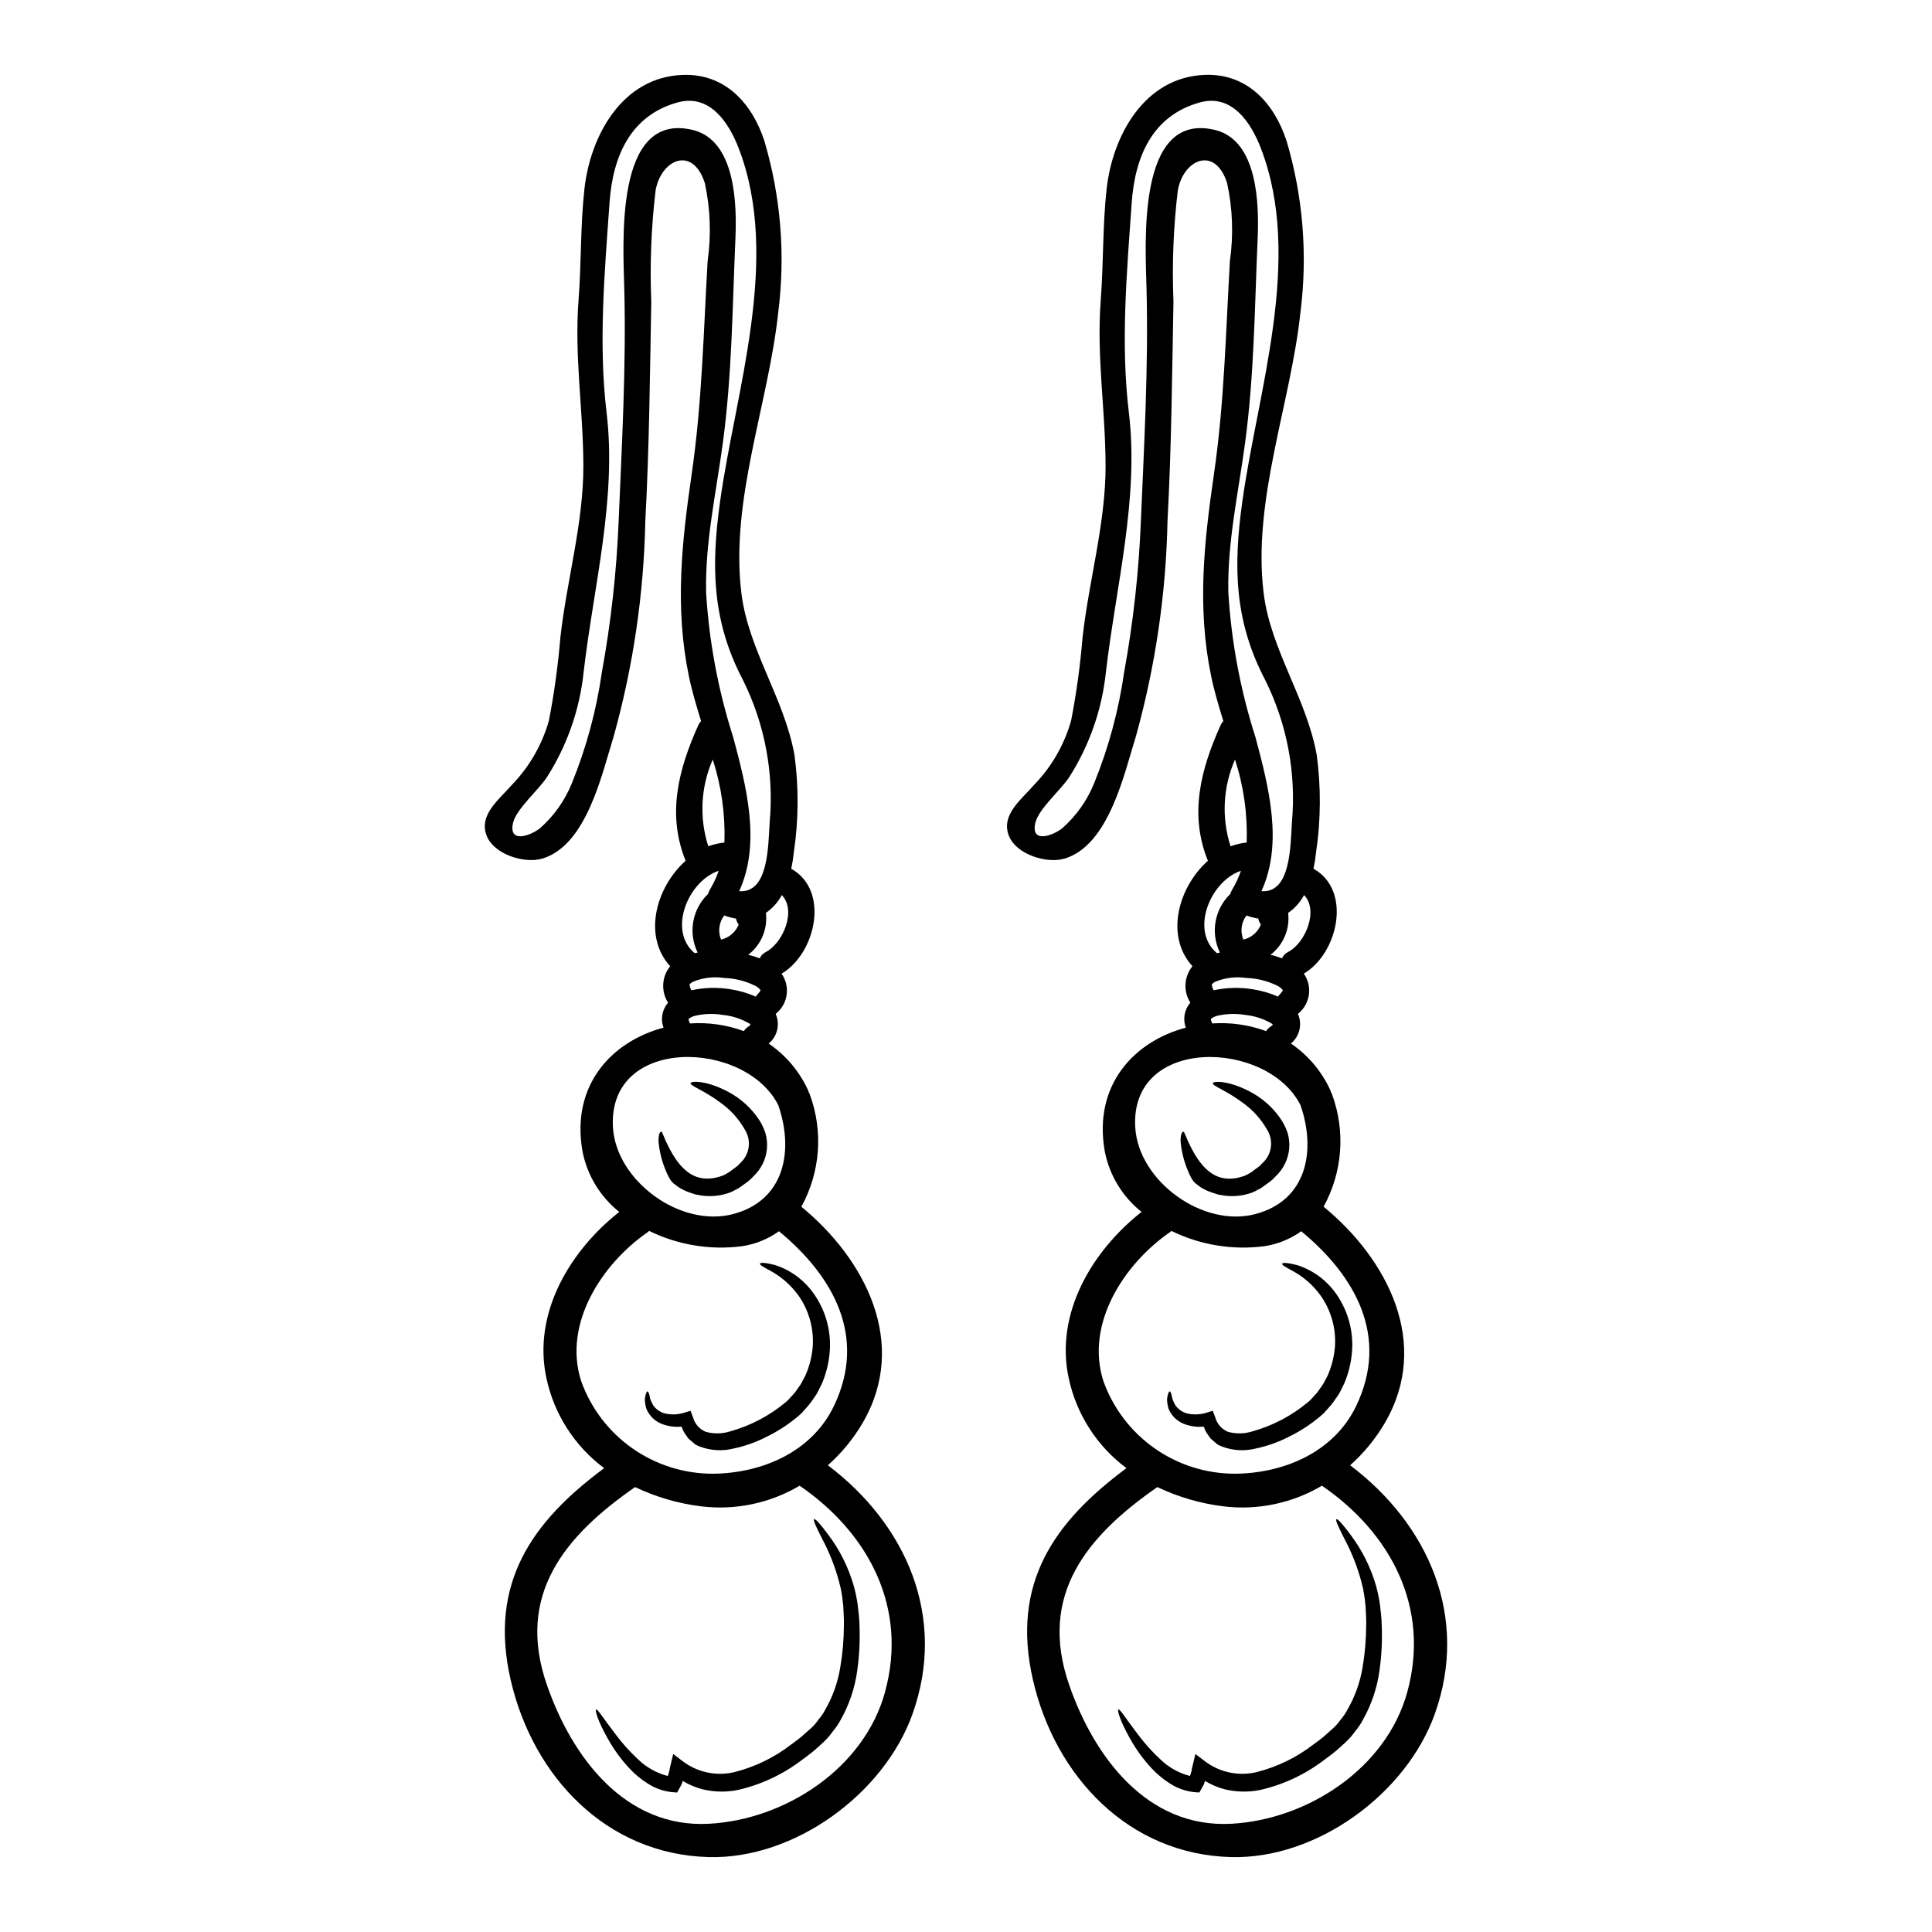<?xml version="1.0" encoding="UTF-8"?>
<!-- Uploaded to: ICON Repo, www.iconrepo.com, Generator: ICON Repo Mixer Tools -->
<svg fill="#000000" width="800px" height="800px" version="1.1" viewBox="144 144 512 512" xmlns="http://www.w3.org/2000/svg">
 <g>
  <path d="m465.14 404.86c0.031 0.559 0.203 1.098 0.5 1.574 3.418-0.746 6.945-0.836 10.398-0.262 2.289 0.359 4.527 1.012 6.652 1.941 0.121-0.207 0.27-0.395 0.445-0.562 0.32-0.344 0.605-0.715 0.852-1.117-0.398-0.531-0.926-0.957-1.531-1.234-2.547-1.242-5.328-1.934-8.16-2.031-2.832-0.426-5.727-0.059-8.363 1.059-0.297 0.164-0.566 0.379-0.793 0.633zm36.664 127.45c20.762 15.695 31.598 40.199 22.434 65.906-7.57 21.176-31.273 38.523-53.977 37.93-27.031-0.676-46.617-21.23-52.535-47.027-5.859-25.586 5.684-41.875 24.797-56.039v-0.004c-7.805-5.809-13.234-14.254-15.285-23.766-3.766-17.227 6.184-33.805 19.285-44.141h0.004c-5.059-4.019-8.516-9.711-9.75-16.051-3.121-17.637 7.832-29.152 21.473-32.773l-0.004-0.004c-0.828-2.262-0.367-4.797 1.207-6.625-1.914-3.004-1.691-6.894 0.559-9.656-7.301-7.981-3.797-20.906 4.094-27.945-4.977-12.281-1.941-24.176 3.391-35.984h-0.004c0.172-0.383 0.41-0.734 0.707-1.031-1.297-4.211-2.504-8.305-3.266-12.074-3.711-18.023-1.855-35.277 0.762-53.301 2.754-18.844 3.148-37.605 4.242-56.57 0.977-6.863 0.73-13.844-0.734-20.617-3.211-10.066-11.637-6.269-13.074 1.945h-0.004c-1.164 9.762-1.547 19.598-1.148 29.422-0.355 19.316-0.531 38.781-1.574 58.098-0.387 19.301-3.195 38.473-8.359 57.074-3.121 9.922-7.129 28.887-18.895 32.453-4.828 1.441-12.75-1.121-14.727-5.902-2.363-5.656 3.391-9.867 6.629-13.633l0.004-0.004c4.625-4.777 7.996-10.625 9.805-17.023 1.406-7.289 2.422-14.645 3.031-22.043 1.676-15.047 6.125-30.309 6.098-45.438-0.027-15.129-2.445-28.949-1.266-44.176 0.734-9.719 0.473-19.438 1.531-29.125 1.531-14.164 10.012-29.836 26.176-30.348 11.102-0.355 18.285 7.512 21.559 17.609v0.004c4.328 14.672 5.574 30.086 3.652 45.262-2.594 24.352-12.812 49.914-9.75 74.562 1.859 14.93 11.34 27.742 14.047 42.758h0.004c1.16 8.594 1.102 17.312-0.18 25.887-0.145 1.445-0.371 2.879-0.676 4.301 10.309 5.742 6.481 22.5-2.562 27.801 2.336 3.332 1.734 7.894-1.383 10.512-0.059 0.059-0.117 0.086-0.176 0.145 1.215 2.746 0.457 5.961-1.859 7.871 4.562 3.09 8.184 7.383 10.457 12.398 0.059 0.145 0.109 0.293 0.148 0.441 0.125 0.191 0.227 0.402 0.293 0.621 3.609 9.781 2.793 20.645-2.238 29.773 16.926 13.898 28.535 36.211 16.254 57.277h0.004c-2.465 4.211-5.574 8.008-9.219 11.25zm15.164 60.016c6.066-22.234-4.297-42.02-22.645-54.598-7.828 4.637-16.969 6.562-26.004 5.481-6.109-0.738-12.059-2.465-17.609-5.117-18.609 12.926-31.684 28.535-23.352 52.477 6.57 18.938 20.586 37.93 42.902 36.75 20.176-1.066 41.172-14.645 46.707-34.992zm-13.574-75.715c8.863-18.434-0.234-34.512-14.562-46.32v0.004c-2.918 2.09-6.293 3.453-9.84 3.973-8.41 1.078-16.949-0.336-24.562-4.062-0.148 0.117-0.266 0.234-0.414 0.355-12.012 8.305-22.5 24.176-17.609 39.43 2.566 7.188 7.297 13.41 13.539 17.809 6.242 4.394 13.691 6.754 21.328 6.75 12.891-0.09 26.23-5.656 32.121-17.938zm-18.082-120.3c4.594-2.328 8.246-11.07 4.269-15.105-1.008 1.887-2.453 3.508-4.211 4.723 0.516 4.269-1.266 8.492-4.68 11.102 1.039 0.246 2.062 0.559 3.062 0.945 0.305-0.723 0.855-1.312 1.559-1.664zm-8.66 69.438c13.754-3.621 16.137-16.844 12.012-28.828-8.684-17.43-45.406-18.578-43.801 5.981 0.898 13.988 17.715 26.504 31.793 22.852zm9.719-103.83v0.004c1.176-12.988-1.277-26.047-7.086-37.723-8.156-15.551-8.48-29.914-6.066-47.207 4.035-29.215 16.195-64.344 4.949-93.645-2.594-6.773-7.629-14.562-16.195-12.203-12.664 3.504-17.199 14.488-18.055 26.559-1.297 18.438-2.973 37.281-0.762 55.602 2.754 22.793-3.449 46.113-6.066 68.73h-0.004c-1.023 9.887-4.332 19.402-9.656 27.801-2.152 3.391-8.16 8.48-9.055 12.203-1.301 5.715 4.797 3.328 7.156 1.445v-0.004c3.688-3.262 6.57-7.336 8.422-11.898 3.836-9.445 6.508-19.324 7.953-29.418 2.422-13.27 3.906-26.691 4.445-40.168 0.855-20.23 2.004-40.844 1.5-61.105-0.266-11.926-2.824-47.469 18.105-42.461 11.414 2.734 11.719 19.785 11.336 28.711-0.789 18.055-0.914 36.25-3.324 54.188-1.766 13.102-4.723 26.371-4.449 39.637v-0.004c0.785 13.059 3.203 25.965 7.195 38.422 3.473 13.016 7.418 28.062 1.574 40.785 7.816 0.598 7.672-12.004 8.086-18.246zm-5.039 53.652v0.004c-0.145-0.184-0.324-0.332-0.527-0.441-2.113-1.195-4.449-1.934-6.863-2.176-2.559-0.426-5.172-0.316-7.684 0.32-0.496 0.18-0.961 0.426-1.387 0.738 0.016 0.309 0.105 0.613 0.266 0.879 0.031 0.117 0.059 0.207 0.09 0.328 4.859-0.332 9.734 0.359 14.312 2.031 0.258-0.414 0.598-0.773 1-1.059 0.277-0.188 0.547-0.395 0.797-0.621zm-3.18-26.559c-0.352-0.465-0.59-1-0.703-1.574-1.066-0.176-2.109-0.453-3.121-0.824-1.395 1.832-1.707 4.266-0.828 6.391 2.109-0.488 3.848-1.98 4.656-3.992zm-3.766-21.734c0.254-7.457-0.793-14.898-3.094-21.996-3.195 7.266-3.613 15.445-1.184 23 1.379-0.512 2.816-0.848 4.277-1.004zm-3.938 12.633v0.004c0.992-1.625 1.805-3.352 2.414-5.152-8.125 2.754-13.484 15.785-6.445 21.762 0.059 0.027 0.059 0.059 0.086 0.086 0.27-0.059 0.531-0.145 0.789-0.176h-0.004c-2.543-5.227-1.43-11.492 2.754-15.52 0.094-0.348 0.23-0.68 0.406-0.988z"/>
  <path d="m510.17 574.66c0.172 4.023-0.027 8.055-0.59 12.043-0.617 4.555-2.086 8.949-4.332 12.957-0.586 1.125-1.297 2.18-2.117 3.148-0.723 1.035-1.551 1.992-2.477 2.856-0.855 0.789-1.707 1.574-2.59 2.328-1.207 0.973-1.969 1.574-3.035 2.328l0.004-0.004c-5.07 3.902-10.93 6.652-17.172 8.066-3.078 0.602-6.254 0.531-9.305-0.203-1.832-0.48-3.59-1.223-5.211-2.207l-0.176 0.473c-0.027 0.16-0.074 0.32-0.145 0.465l-1.18 2.121-0.941-0.059c-2.484-0.191-4.875-1.012-6.953-2.383-1.754-1.117-3.356-2.453-4.769-3.977-2.215-2.383-4.133-5.027-5.711-7.871-2.621-4.621-3.449-7.539-3.094-7.715 0.414-0.203 1.945 2.363 5.035 6.418 1.805 2.445 3.836 4.711 6.066 6.777 2.195 2.137 4.91 3.668 7.875 4.445l0.203-0.59 0.27-0.973h-0.004c0-0.199 0.027-0.395 0.09-0.586l0.883-3.684 2.594 1.969h-0.004c3.871 2.902 8.832 3.949 13.547 2.852 5.519-1.387 10.695-3.902 15.195-7.391 0.883-0.617 1.969-1.473 2.59-1.969 0.887-0.762 1.738-1.574 2.621-2.328v0.004c0.758-0.695 1.434-1.473 2.004-2.328 0.656-0.742 1.219-1.566 1.68-2.445 2.023-3.477 3.402-7.293 4.066-11.258 0.633-3.711 0.957-7.461 0.969-11.223 0.059-1.574-0.113-3.543-0.172-5.152-0.137-1.523-0.355-3.039-0.652-4.539-1.062-4.648-2.746-9.137-5.004-13.34-1.574-3.09-2.363-4.856-2.062-5.066 0.301-0.207 1.621 1.238 3.711 4.066 3.066 4.055 5.359 8.637 6.773 13.516 0.461 1.664 0.816 3.359 1.059 5.066 0.164 1.77 0.43 3.328 0.461 5.391z"/>
  <path d="m496.89 485.31c3.648 4.352 5.59 9.875 5.477 15.551-0.09 3.328-0.801 6.613-2.09 9.688-0.395 0.789-0.789 1.574-1.18 2.387-0.395 0.812-1.031 1.531-1.531 2.328l-0.004-0.004c-0.496 0.719-1.047 1.398-1.648 2.035l-0.828 0.91-0.203 0.234c-0.266 0.27-0.234 0.207-0.355 0.328l-0.531 0.469 0.004-0.004c-2.547 2.172-5.356 4.016-8.363 5.481-2.769 1.438-5.723 2.496-8.777 3.148-3.035 0.773-6.238 0.578-9.156-0.559-0.395-0.176-0.734-0.324-1.09-0.527l-0.914-0.789-0.883-0.762-0.648-0.914c-0.516-0.672-0.902-1.43-1.145-2.238-1.879 0.18-3.769-0.105-5.512-0.824-1.785-0.781-3.184-2.246-3.887-4.066-0.176-0.676-0.293-1.363-0.352-2.062 0.004-0.445 0.062-0.891 0.176-1.32 0.176-0.676 0.355-1.062 0.531-1.062s0.352 0.355 0.527 1.062c0.066 0.418 0.168 0.832 0.297 1.234 0.207 0.414 0.414 0.855 0.648 1.328 0.742 1.074 1.836 1.852 3.09 2.207 1.746 0.41 3.566 0.34 5.273-0.207l1.574-0.5 0.676 1.797h0.004c0.473 1.691 1.684 3.074 3.297 3.769 2.133 0.602 4.394 0.574 6.508-0.09 5.438-1.516 10.488-4.176 14.812-7.805l0.414-0.355 0.32-0.32 0.824-0.914c0.539-0.535 1.02-1.125 1.43-1.766 0.395-0.59 0.828-1.09 1.148-1.707 0.324-0.617 0.676-1.266 1-1.887 1.098-2.496 1.762-5.156 1.969-7.871 0.273-4.688-1.023-9.328-3.684-13.195-1.879-2.648-4.309-4.859-7.125-6.481-2.062-1.117-3.297-1.766-3.211-2.121 0.086-0.355 1.504-0.297 4.008 0.355 3.535 1.133 6.691 3.223 9.109 6.039z"/>
  <path d="m485.26 444.34c0.371 1.305 0.504 2.66 0.391 4.008-0.242 2.84-1.535 5.484-3.625 7.422-0.441 0.508-0.938 0.969-1.469 1.383l-1.383 1-0.68 0.473-0.172 0.117-0.176 0.145-0.117 0.059-0.473 0.234-0.004 0.004c-0.578 0.336-1.176 0.629-1.797 0.883-2.328 0.832-4.82 1.102-7.273 0.785-0.559-0.113-1.121-0.203-1.68-0.293-0.527-0.176-1.059-0.328-1.574-0.504v0.004c-1.062-0.355-2.082-0.832-3.039-1.418-0.355-0.27-0.703-0.531-1.031-0.789l-0.145-0.09c-0.031-0.027-0.117-0.086-0.117-0.086l-0.148-0.145c-0.172-0.148-0.324-0.328-0.469-0.473l-0.473-0.707h-0.004c-0.426-0.77-0.801-1.566-1.117-2.387-0.938-2.309-1.543-4.734-1.797-7.215-0.059-0.742 0-1.484 0.176-2.207 0.176-0.531 0.441-0.617 0.59-0.617 0.148 0 0.234 0.395 0.414 0.734 0.145 0.266 0.395 0.914 0.703 1.648 2.977 6.508 7.129 12.223 15.164 9.246 0.395-0.145 0.734-0.414 1.121-0.586l0.266-0.148c0.086-0.039 0.164-0.09 0.238-0.148l0.676-0.5 1.355-1.004c0.5-0.324 0.617-0.645 0.973-0.941v0.004c2.523-2.285 3.023-6.062 1.18-8.926-1.586-2.777-3.754-5.18-6.359-7.035-4.566-3.418-8.129-4.481-7.977-5.215 0.027-0.586 4.18-0.789 9.891 2.266h-0.004c3.449 1.797 6.367 4.469 8.457 7.746 0.625 1.031 1.133 2.129 1.508 3.273z"/>
  <path d="m326.74 404.86c0.031 0.559 0.203 1.102 0.5 1.574 3.418-0.746 6.945-0.836 10.395-0.262 2.293 0.359 4.527 1.012 6.656 1.941 0.121-0.207 0.27-0.395 0.441-0.562 0.32-0.34 0.609-0.715 0.852-1.117-0.398-0.531-0.926-0.957-1.531-1.234-2.543-1.242-5.324-1.934-8.152-2.031-2.836-0.426-5.731-0.062-8.367 1.059-0.297 0.164-0.566 0.379-0.793 0.633zm36.656 127.45c20.758 15.695 31.598 40.199 22.434 65.906-7.57 21.176-31.277 38.523-53.977 37.93-27.035-0.676-46.617-21.23-52.539-47.027-5.859-25.586 5.684-41.875 24.797-56.039v-0.004c-7.805-5.809-13.234-14.254-15.285-23.766-3.769-17.227 6.184-33.805 19.285-44.141h0.004c-5.059-4.019-8.512-9.711-9.746-16.051-3.121-17.637 7.832-29.152 21.469-32.773l-0.004-0.004c-0.824-2.262-0.363-4.797 1.211-6.625-1.914-3.004-1.691-6.894 0.559-9.656-7.301-7.981-3.797-20.906 4.094-27.945-4.977-12.281-1.945-24.176 3.387-35.984h-0.004c0.176-0.383 0.414-0.73 0.711-1.031-1.297-4.211-2.504-8.305-3.266-12.074-3.711-18.023-1.859-35.277 0.762-53.301 2.754-18.844 3.148-37.605 4.238-56.57 0.984-6.863 0.734-13.844-0.734-20.617-3.215-10.07-11.621-6.262-13.055 1.941-1.16 9.762-1.543 19.598-1.145 29.422-0.355 19.316-0.531 38.781-1.574 58.098-0.387 19.301-3.195 38.473-8.363 57.074-3.121 9.922-7.125 28.887-18.895 32.453-4.828 1.441-12.754-1.121-14.727-5.902-2.363-5.656 3.391-9.867 6.629-13.633l0.004-0.004c4.625-4.777 7.992-10.625 9.805-17.023 1.406-7.289 2.422-14.645 3.035-22.043 1.676-15.047 6.125-30.309 6.094-45.438-0.031-15.129-2.445-28.949-1.262-44.176 0.734-9.719 0.469-19.438 1.531-29.125 1.531-14.168 10.008-29.832 26.18-30.332 11.102-0.355 18.285 7.512 21.559 17.609l-0.008 0.004c4.328 14.672 5.57 30.086 3.648 45.262-2.598 24.352-12.832 49.914-9.758 74.566 1.855 14.93 11.336 27.742 14.047 42.758l0.004-0.004c1.16 8.594 1.102 17.312-0.18 25.887-0.148 1.445-0.371 2.879-0.676 4.301 10.305 5.742 6.481 22.5-2.562 27.801 2.336 3.332 1.734 7.898-1.387 10.512-0.059 0.059-0.117 0.086-0.176 0.145 1.219 2.742 0.461 5.961-1.855 7.871 4.562 3.09 8.18 7.383 10.457 12.398 0.062 0.145 0.109 0.293 0.145 0.441 0.129 0.191 0.227 0.402 0.293 0.621 3.613 9.781 2.801 20.645-2.234 29.773 16.926 13.898 28.531 36.211 16.25 57.277h0.004c-2.465 4.207-5.574 8-9.223 11.238zm15.164 60.016c6.066-22.234-4.301-42.02-22.648-54.598-7.828 4.637-16.965 6.562-26 5.481-6.109-0.738-12.059-2.465-17.609-5.117-18.613 12.926-31.688 28.535-23.352 52.477 6.566 18.938 20.586 37.93 42.902 36.75 20.184-1.066 41.176-14.645 46.715-34.992zm-13.566-75.715c8.863-18.434-0.234-34.512-14.562-46.32v0.004c-2.918 2.09-6.289 3.453-9.84 3.973-8.41 1.078-16.945-0.336-24.559-4.062-0.148 0.117-0.27 0.234-0.414 0.355-12.016 8.305-22.5 24.176-17.609 39.43 2.566 7.188 7.297 13.41 13.539 17.809 6.242 4.394 13.691 6.754 21.328 6.75 12.887-0.09 26.223-5.656 32.117-17.938zm-18.082-120.3c4.594-2.328 8.246-11.07 4.269-15.105-1.008 1.887-2.453 3.504-4.211 4.723 0.516 4.269-1.266 8.492-4.684 11.102 1.039 0.242 2.062 0.559 3.062 0.945 0.305-0.723 0.859-1.312 1.562-1.664zm-8.66 69.438c13.754-3.621 16.137-16.844 12.016-28.828-8.688-17.434-45.41-18.582-43.82 5.981 0.914 13.988 17.73 26.504 31.805 22.852zm9.719-103.83v0.004c1.176-12.988-1.277-26.047-7.086-37.723-8.16-15.551-8.48-29.914-6.07-47.207 4.055-29.215 16.219-64.348 4.965-93.648-2.59-6.773-7.625-14.562-16.195-12.203-12.664 3.504-17.195 14.488-18.051 26.559-1.297 18.438-2.977 37.281-0.789 55.602 2.754 22.793-3.445 46.113-6.066 68.73v0.004c-1.023 9.887-4.332 19.402-9.656 27.801-2.148 3.391-8.156 8.48-9.055 12.203-1.297 5.715 4.801 3.328 7.156 1.445v-0.004c3.691-3.262 6.574-7.336 8.422-11.898 3.84-9.445 6.512-19.324 7.953-29.418 2.422-13.27 3.91-26.691 4.453-40.168 0.852-20.23 2-40.844 1.5-61.105-0.266-11.926-2.824-47.469 18.105-42.461 11.414 2.734 11.723 19.785 11.34 28.711-0.789 18.055-0.914 36.25-3.328 54.188-1.762 13.102-4.723 26.371-4.445 39.637v-0.004c0.781 13.059 3.199 25.965 7.188 38.422 3.477 13.016 7.422 28.062 1.574 40.785 7.82 0.598 7.672-12.004 8.086-18.246zm-5.043 53.656c-0.145-0.184-0.324-0.332-0.531-0.441-2.109-1.195-4.445-1.934-6.859-2.176-2.559-0.426-5.176-0.316-7.688 0.32-0.492 0.18-0.961 0.426-1.383 0.738 0.016 0.309 0.105 0.613 0.266 0.879 0.027 0.117 0.059 0.207 0.086 0.328 4.859-0.332 9.734 0.359 14.312 2.031 0.262-0.414 0.602-0.773 1.004-1.059 0.277-0.191 0.543-0.398 0.793-0.621zm-3.18-26.559v-0.004c-0.352-0.465-0.594-1-0.707-1.574-1.066-0.18-2.109-0.453-3.121-0.824-1.391 1.832-1.707 4.266-0.824 6.391 2.113-0.488 3.852-1.98 4.66-3.992zm-3.769-21.734v-0.004c0.254-7.457-0.793-14.898-3.09-21.996-3.191 7.266-3.613 15.445-1.184 23 1.379-0.512 2.816-0.848 4.281-1.004zm-3.938 12.633c0.992-1.625 1.801-3.352 2.414-5.152-8.129 2.754-13.488 15.785-6.445 21.762 0.059 0.027 0.059 0.059 0.086 0.086 0.266-0.059 0.531-0.145 0.789-0.176h-0.004c-2.551-5.223-1.438-11.496 2.754-15.52 0.09-0.348 0.227-0.68 0.406-0.988z"/>
  <path d="m371.77 574.66c0.172 4.023-0.027 8.055-0.59 12.043-0.617 4.551-2.086 8.949-4.332 12.957-0.59 1.125-1.301 2.18-2.121 3.148-0.723 1.035-1.551 1.992-2.469 2.856-0.855 0.789-1.707 1.574-2.59 2.328-1.207 0.973-1.969 1.574-3.035 2.328v-0.004c-5.074 3.898-10.93 6.652-17.172 8.066-3.078 0.602-6.25 0.531-9.305-0.203-1.832-0.48-3.59-1.227-5.215-2.207l-0.172 0.473c-0.09 0.297-0.059 0.324-0.148 0.469l-1.18 2.121-0.941-0.059v-0.004c-2.484-0.191-4.875-1.012-6.953-2.383-1.754-1.113-3.359-2.449-4.769-3.977-2.215-2.383-4.137-5.027-5.715-7.871-2.621-4.621-3.445-7.539-3.09-7.715 0.355-0.176 1.945 2.363 5.035 6.418 1.805 2.445 3.836 4.711 6.062 6.777 2.203 2.141 4.922 3.672 7.894 4.445l0.207-0.59 0.266-0.973c-0.004-0.199 0.027-0.395 0.09-0.586l0.883-3.684 2.59 1.969h-0.004c3.875 2.902 8.832 3.949 13.551 2.852 5.519-1.387 10.695-3.902 15.195-7.391 0.883-0.617 1.969-1.473 2.59-1.969 0.887-0.762 1.734-1.574 2.621-2.328v0.004c0.762-0.695 1.434-1.473 2.004-2.328 0.656-0.742 1.219-1.566 1.676-2.445 2.019-3.481 3.387-7.305 4.035-11.273 0.637-3.711 0.961-7.461 0.973-11.223 0.059-1.574-0.117-3.543-0.176-5.152-0.137-1.523-0.352-3.039-0.648-4.539-1.066-4.648-2.75-9.137-5.004-13.34-1.574-3.09-2.363-4.856-2.062-5.066 0.301-0.207 1.617 1.238 3.711 4.066 3.066 4.055 5.359 8.637 6.769 13.516 0.465 1.664 0.82 3.359 1.062 5.066 0.18 1.785 0.445 3.344 0.477 5.406z"/>
  <path d="m358.48 485.31c3.648 4.352 5.594 9.875 5.481 15.551-0.094 3.328-0.801 6.613-2.09 9.688-0.395 0.789-0.789 1.574-1.18 2.387-0.395 0.812-1.027 1.531-1.531 2.328v-0.004c-0.5 0.719-1.051 1.398-1.652 2.035l-0.805 0.906-0.207 0.234c-0.266 0.27-0.23 0.207-0.352 0.328l-0.531 0.469c-2.547 2.176-5.356 4.016-8.363 5.481-2.773 1.438-5.723 2.5-8.773 3.148-3.039 0.773-6.242 0.578-9.16-0.559-0.395-0.176-0.734-0.324-1.09-0.527l-0.914-0.789-0.883-0.762-0.648-0.914c-0.516-0.672-0.902-1.43-1.148-2.238-1.879 0.18-3.769-0.105-5.512-0.824-1.789-0.777-3.188-2.242-3.883-4.066-0.18-0.676-0.297-1.363-0.355-2.062 0-0.445 0.062-0.891 0.176-1.32 0.176-0.676 0.352-1.062 0.527-1.062 0.176 0 0.355 0.355 0.531 1.062 0.066 0.418 0.164 0.832 0.297 1.234 0.203 0.414 0.395 0.855 0.645 1.328 0.742 1.074 1.836 1.852 3.094 2.207 1.742 0.41 3.566 0.34 5.269-0.207l1.574-0.5 0.676 1.797h0.004c0.469 1.691 1.684 3.078 3.297 3.769 2.133 0.602 4.391 0.574 6.508-0.09 5.438-1.516 10.488-4.176 14.812-7.805l0.395-0.355 0.117-0.117 0.207-0.203 0.824-0.914c0.547-0.543 1.031-1.145 1.445-1.793 0.395-0.59 0.824-1.09 1.148-1.707 0.328-0.617 0.676-1.266 1-1.887 1.098-2.496 1.766-5.156 1.969-7.871 0.273-4.688-1.02-9.328-3.68-13.195-1.883-2.648-4.312-4.859-7.129-6.481-2.059-1.117-3.297-1.766-3.207-2.121 0.09-0.355 1.5-0.297 4.004 0.355 3.535 1.141 6.684 3.238 9.094 6.066z"/>
  <path d="m346.86 444.34c0.371 1.305 0.504 2.66 0.395 4.008-0.242 2.84-1.535 5.484-3.621 7.422-0.449 0.504-0.941 0.969-1.473 1.383l-1.387 1-0.676 0.473-0.176 0.117-0.176 0.145-0.586 0.293-0.004 0.004c-0.578 0.336-1.18 0.629-1.801 0.883-2.328 0.832-4.82 1.102-7.273 0.785-0.559-0.113-1.117-0.203-1.676-0.293-0.531-0.176-1.059-0.328-1.574-0.504v0.004c-1.051-0.363-2.059-0.848-3.004-1.441-0.355-0.27-0.707-0.531-1.031-0.789l-0.148-0.09c-0.035-0.031-0.074-0.059-0.113-0.086l-0.148-0.145c-0.176-0.148-0.324-0.328-0.473-0.473l-0.469-0.707c-0.43-0.77-0.805-1.566-1.125-2.387-0.938-2.309-1.539-4.738-1.793-7.215-0.059-0.742 0.004-1.484 0.176-2.207 0.176-0.531 0.441-0.617 0.59-0.617s0.23 0.395 0.395 0.734c0.148 0.266 0.395 0.914 0.707 1.648 2.973 6.508 7.125 12.223 15.164 9.246 0.395-0.145 0.734-0.414 1.117-0.586l0.27-0.148h0.004c0.082-0.039 0.16-0.09 0.23-0.148l0.68-0.5 1.355-1.004c0.5-0.324 0.617-0.645 0.973-0.941v0.004c2.512-2.289 3.004-6.059 1.16-8.918-1.586-2.777-3.758-5.18-6.359-7.035-4.566-3.418-8.129-4.481-7.981-5.215 0.031-0.586 4.184-0.789 9.895 2.266h-0.004c3.449 1.797 6.363 4.469 8.453 7.746 0.629 1.035 1.137 2.137 1.508 3.289z"/>
 </g>
</svg>